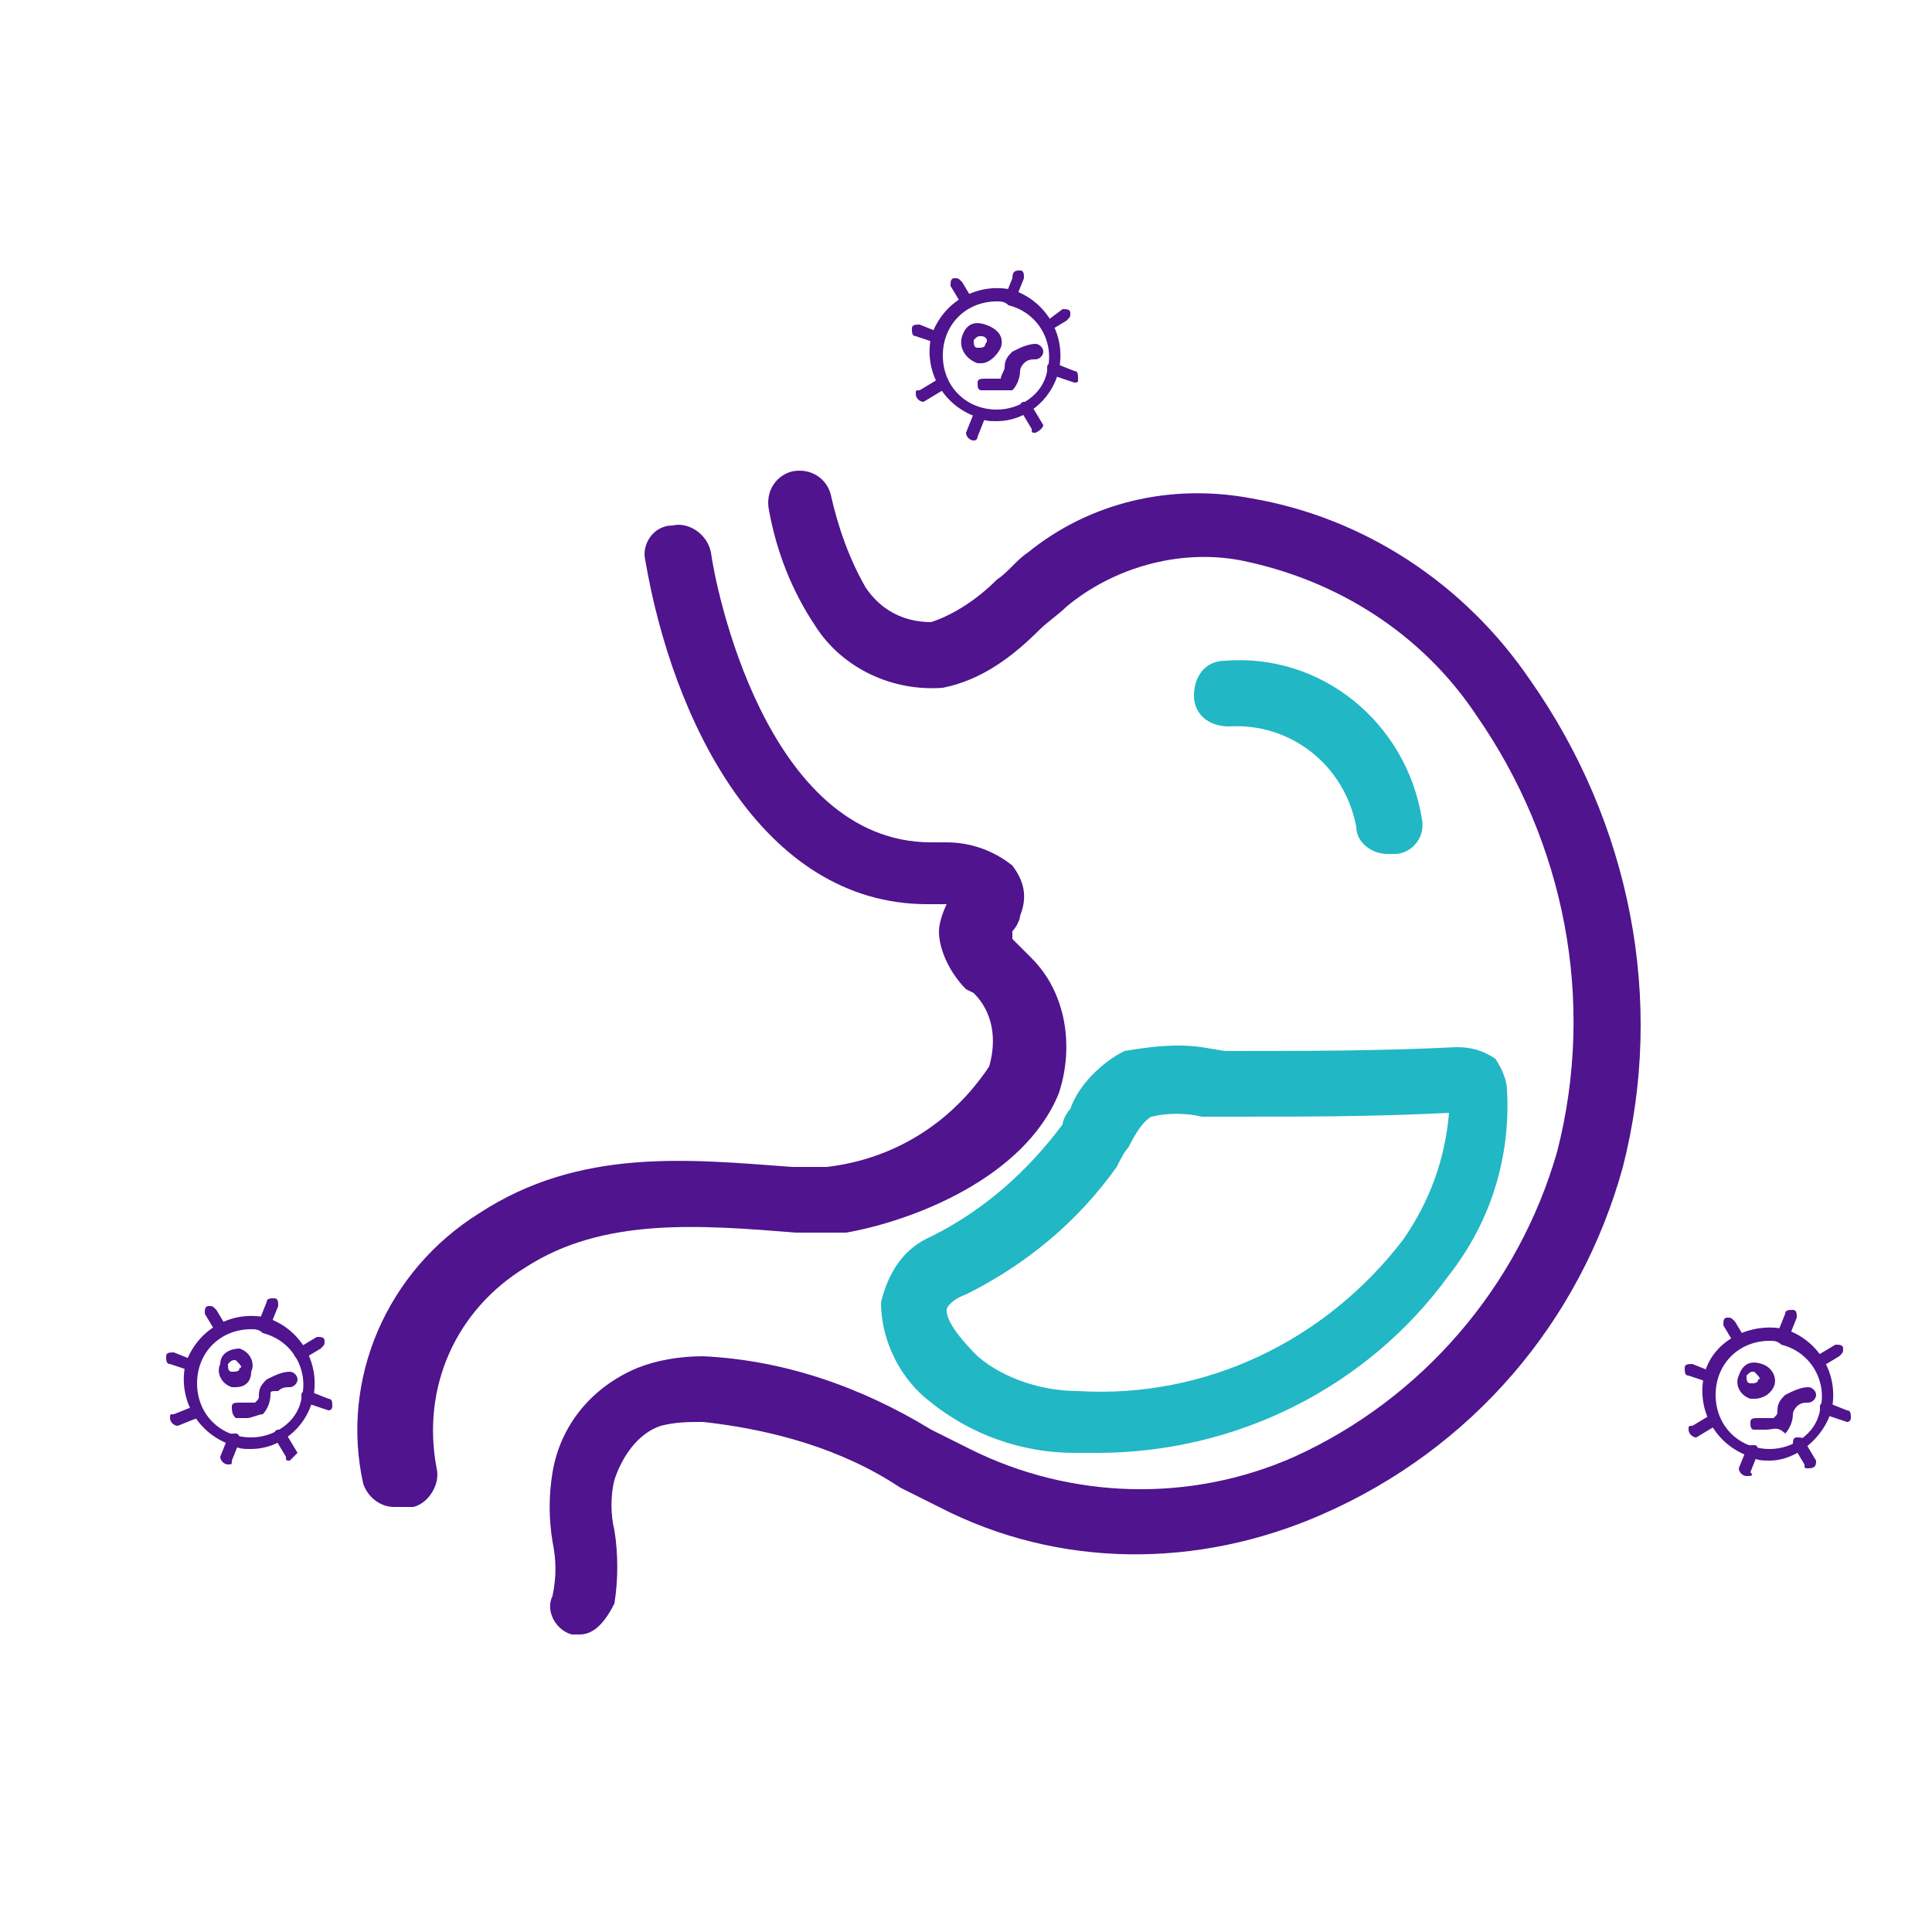 <?xml version="1.0" encoding="utf-8"?>
<!-- Generator: Adobe Illustrator 24.0.1, SVG Export Plug-In . SVG Version: 6.00 Build 0)  -->
<svg version="1.1" id="图层_1" xmlns="http://www.w3.org/2000/svg" xmlns:xlink="http://www.w3.org/1999/xlink" x="0px" y="0px"
	 viewBox="0 0 50 50" style="enable-background:new 0 0 50 50;" xml:space="preserve">
<style type="text/css">
	.st0{fill:#4F148E;}
	.st1{fill:#21B7C5;}
</style>
<g>
	<path class="st0" d="M10.2,39c-0.4,0-0.7-0.3-0.8-0.6c-0.6-2.7,0.6-5.5,3-7c2.6-1.7,5.4-1.4,8.1-1.2c0.3,0,0.6,0,0.9,0
		c1.7-0.2,3.2-1.1,4.2-2.6c0.2-0.7,0.1-1.4-0.4-1.9L25,25.6c-0.4-0.4-0.7-1-0.7-1.5c0-0.2,0.1-0.5,0.2-0.7H24
		c-4.3,0-6.6-4.8-7.3-8.9c-0.1-0.4,0.2-0.9,0.7-0.9c0,0,0,0,0,0c0.4-0.1,0.9,0.2,1,0.7c0,0,0,0,0,0c0.1,0.8,1.4,7.5,5.7,7.5h0.4
		c0.6,0,1.2,0.2,1.7,0.6c0.3,0.4,0.4,0.8,0.2,1.3c0,0.1-0.1,0.3-0.2,0.4v0.2l0.3,0.3l0.2,0.2c0.9,0.9,1.1,2.3,0.7,3.5
		c-0.9,2.2-3.8,3.3-5.5,3.6c-0.4,0-0.9,0-1.3,0c-2.5-0.2-5-0.4-7,0.9c-1.8,1.1-2.7,3.1-2.3,5.2c0.1,0.4-0.2,0.9-0.6,1L10.2,39z"/>
	<path class="st0" d="M15,42.3h-0.2c-0.4-0.1-0.7-0.6-0.5-1c0.1-0.5,0.1-0.9,0-1.4c-0.1-0.6-0.1-1.2,0-1.8c0.2-1.2,1-2.2,2.2-2.7
		c0.5-0.2,1.1-0.3,1.7-0.3c2.1,0.1,4.1,0.8,5.9,1.9l1,0.5c2.6,1.3,5.7,1.4,8.4,0.2c3.3-1.5,5.8-4.4,6.8-7.9c1-3.9,0.2-8-2.1-11.3
		c-1.4-2.1-3.6-3.5-6.1-4c-1.6-0.3-3.3,0.2-4.5,1.2c-0.2,0.2-0.5,0.4-0.7,0.6c-0.7,0.7-1.5,1.3-2.5,1.5c-1.3,0.1-2.6-0.5-3.3-1.6
		c-0.6-0.9-1-1.9-1.2-3c-0.1-0.5,0.2-0.9,0.6-1c0.5-0.1,0.9,0.2,1,0.6c0.2,0.9,0.5,1.7,0.9,2.4c0.4,0.6,1,0.9,1.7,0.9
		c0.6-0.2,1.2-0.6,1.7-1.1c0.3-0.2,0.5-0.5,0.8-0.7c1.6-1.3,3.7-1.8,5.8-1.4c2.9,0.5,5.5,2.2,7.2,4.7c2.6,3.7,3.5,8.3,2.4,12.6
		c-1.1,4-3.9,7.3-7.8,9c-3.2,1.4-6.8,1.4-9.9-0.2l-1-0.5c-1.5-1-3.3-1.5-5.1-1.7c-0.4,0-0.7,0-1.1,0.1c-0.6,0.2-1,0.8-1.2,1.4
		c-0.1,0.4-0.1,0.9,0,1.3c0.1,0.6,0.1,1.3,0,1.9C15.6,42.1,15.3,42.3,15,42.3L15,42.3z"/>
	<path class="st1" d="M35.9,22.1c-0.4,0-0.8-0.3-0.8-0.7c-0.3-1.6-1.7-2.7-3.3-2.6c-0.5,0-0.9-0.3-0.9-0.8s0.3-0.9,0.8-0.9
		c2.5-0.2,4.7,1.6,5.1,4.1c0.1,0.5-0.3,0.9-0.7,0.9L35.9,22.1z M38.7,27.4c-0.3-0.2-0.6-0.3-1-0.3c-2,0.1-4,0.1-6,0.1l-0.6-0.1
		c-0.7-0.1-1.4,0-2,0.1c-0.6,0.3-1.2,0.9-1.4,1.5c-0.1,0.1-0.2,0.3-0.2,0.4c-0.9,1.2-2,2.2-3.4,2.9c-0.7,0.3-1.1,0.9-1.3,1.7
		c0,1,0.5,2,1.3,2.6c1,0.8,2.3,1.3,3.7,1.3h0.6c3.6,0,7-1.7,9.1-4.6c1.1-1.4,1.6-3.1,1.5-4.8C39,28,38.9,27.7,38.7,27.4z M27.9,36
		c-0.9,0-1.9-0.3-2.6-0.9c-0.8-0.8-0.8-1.1-0.8-1.2s0.2-0.3,0.5-0.4c1.6-0.8,2.9-1.9,3.9-3.3c0.1-0.2,0.2-0.4,0.3-0.5
		c0.2-0.4,0.4-0.7,0.6-0.8c0.4-0.1,0.9-0.1,1.3,0h0.7c1.9,0,3.8,0,5.7-0.1c-0.1,1.2-0.5,2.3-1.2,3.3C34.3,34.7,31.2,36.2,27.9,36
		L27.9,36z"/>
</g>
<g>
	<path class="st0" d="M25.4,9.4c0,0-0.1,0-0.1,0C25,9.3,24.8,9,24.9,8.7c0,0,0,0,0,0c0.1-0.3,0.3-0.4,0.6-0.3c0,0,0,0,0,0
		C25.8,8.5,26,8.7,25.9,9C25.8,9.2,25.6,9.4,25.4,9.4z M25.4,8.7c-0.1,0-0.1,0-0.2,0.1c0,0.1,0,0.2,0.1,0.2c0.1,0,0.2,0,0.2-0.1
		C25.6,8.8,25.5,8.7,25.4,8.7C25.4,8.7,25.4,8.7,25.4,8.7L25.4,8.7z M26.2,7.9C26.2,7.9,26.2,7.9,26.2,7.9c-0.1,0-0.2-0.1-0.2-0.2
		l0.2-0.5C26.2,7,26.3,7,26.4,7s0.1,0.1,0.1,0.2l0,0l-0.2,0.5C26.3,7.8,26.3,7.9,26.2,7.9z M25.2,11.4
		C25.2,11.4,25.2,11.4,25.2,11.4c-0.1,0-0.2-0.1-0.2-0.2l0.2-0.5c0-0.1,0.1-0.1,0.2-0.1c0.1,0,0.1,0.1,0.1,0.2l0,0l-0.2,0.5
		C25.3,11.3,25.3,11.4,25.2,11.4L25.2,11.4z M25,8c-0.1,0-0.1,0-0.1-0.1l-0.3-0.5c0-0.1,0-0.2,0.1-0.2c0.1,0,0.1,0,0.2,0.1l0.3,0.5
		C25.2,7.8,25.2,7.9,25,8C25.1,8,25,8,25,8z M26.8,11.2c-0.1,0-0.1,0-0.1-0.1l-0.3-0.5c0-0.1,0-0.2,0.1-0.2c0.1,0,0.2,0,0.2,0.1
		l0.3,0.5C27,11,27,11.1,26.8,11.2C26.8,11.2,26.8,11.2,26.8,11.2L26.8,11.2z M24.3,8.9C24.3,8.9,24.2,8.9,24.3,8.9l-0.6-0.2
		c-0.1,0-0.1-0.1-0.1-0.2c0-0.1,0.1-0.1,0.2-0.1l0,0l0.5,0.2c0.1,0,0.2,0.1,0.1,0.2S24.4,9,24.3,8.9L24.3,8.9L24.3,8.9z M27.8,9.9
		C27.8,9.9,27.8,9.9,27.8,9.9l-0.6-0.2c-0.1,0-0.1-0.1-0.1-0.2c0-0.1,0.1-0.1,0.2-0.1l0,0l0.5,0.2c0.1,0,0.1,0.1,0.1,0.2
		C27.9,9.9,27.9,9.9,27.8,9.9L27.8,9.9z M23.9,10.4c-0.1,0-0.2-0.1-0.2-0.2c0-0.1,0-0.1,0.1-0.1l0.5-0.3c0.1,0,0.2,0,0.2,0.1
		c0,0.1,0,0.2-0.1,0.2L23.9,10.4C24,10.4,24,10.4,23.9,10.4z M27.1,8.6C27,8.6,27,8.5,27,8.4c0-0.1,0-0.1,0.1-0.1L27.5,8
		c0.1,0,0.2,0,0.2,0.1c0,0.1,0,0.1-0.1,0.2L27.1,8.6C27.2,8.6,27.2,8.6,27.1,8.6z"/>
	<path class="st0" d="M25.8,10.9c-0.2,0-0.3,0-0.5-0.1c-0.9-0.3-1.4-1.2-1.2-2.1c0.3-0.9,1.2-1.4,2.1-1.2c0.9,0.3,1.4,1.2,1.2,2.1
		c0,0,0,0,0,0C27.2,10.4,26.5,10.9,25.8,10.9z M25.8,7.8c-0.8,0-1.4,0.6-1.4,1.4s0.6,1.4,1.4,1.4c0.6,0,1.2-0.4,1.3-1
		c0.2-0.7-0.2-1.5-1-1.7C26,7.8,25.9,7.8,25.8,7.8z"/>
	<path class="st0" d="M25.7,10.1c-0.1,0-0.2,0-0.3,0c-0.1,0-0.1-0.1-0.1-0.2s0.1-0.1,0.2-0.1c0.2,0,0.3,0,0.4,0
		C25.9,9.7,26,9.6,26,9.5c0-0.2,0.1-0.3,0.2-0.4c0.2-0.1,0.4-0.2,0.6-0.2c0.1,0,0.2,0.1,0.2,0.2s-0.1,0.2-0.2,0.2l0,0
		c-0.1,0-0.2,0-0.3,0.1c0,0-0.1,0.1-0.1,0.2c0,0.2-0.1,0.4-0.2,0.5C26,10.1,25.8,10.1,25.7,10.1z"/>
</g>
<g>
	<path class="st0" d="M6.1,35.9c0,0-0.1,0-0.1,0c-0.3-0.1-0.4-0.4-0.3-0.6c0,0,0,0,0,0C5.7,35,6,34.9,6.2,34.9c0,0,0,0,0,0
		c0.3,0.1,0.4,0.4,0.3,0.6C6.5,35.8,6.3,35.9,6.1,35.9z M6.1,35.2c-0.1,0-0.1,0-0.2,0.1c0,0.1,0,0.2,0.1,0.2c0.1,0,0.2,0,0.2-0.1
		C6.3,35.4,6.2,35.3,6.1,35.2C6.1,35.3,6.1,35.3,6.1,35.2L6.1,35.2z M6.9,34.4C6.9,34.4,6.8,34.4,6.9,34.4c-0.1,0-0.2-0.1-0.2-0.2
		l0.2-0.5c0-0.1,0.1-0.1,0.2-0.1c0.1,0,0.1,0.1,0.1,0.2l0,0L7,34.3C7,34.4,7,34.4,6.9,34.4z M5.9,37.9C5.9,37.9,5.9,37.9,5.9,37.9
		c-0.1,0-0.2-0.1-0.2-0.2l0.2-0.5c0-0.1,0.1-0.1,0.2-0.1s0.1,0.1,0.1,0.2l0,0L6,37.8C6,37.9,6,37.9,5.9,37.9L5.9,37.9z M5.7,34.6
		c-0.1,0-0.1,0-0.1-0.1L5.3,34c0-0.1,0-0.2,0.1-0.2c0.1,0,0.1,0,0.2,0.1l0.3,0.5C5.9,34.4,5.9,34.5,5.7,34.6
		C5.8,34.5,5.7,34.6,5.7,34.6z M7.5,37.8c-0.1,0-0.1,0-0.1-0.1l-0.3-0.5c0-0.1,0-0.2,0.1-0.2c0.1,0,0.2,0,0.2,0.1l0.3,0.5
		C7.7,37.6,7.6,37.7,7.5,37.8C7.5,37.8,7.5,37.8,7.5,37.8L7.5,37.8z M5,35.5C4.9,35.5,4.9,35.5,5,35.5l-0.6-0.2
		c-0.1,0-0.1-0.1-0.1-0.2C4.3,35,4.4,35,4.5,35l0,0L5,35.2c0.1,0,0.2,0.1,0.1,0.2C5.1,35.4,5.1,35.5,5,35.5L5,35.5L5,35.5z
		 M8.5,36.5C8.5,36.5,8.5,36.5,8.5,36.5l-0.6-0.2c-0.1,0-0.1-0.1-0.1-0.2C7.8,36,7.9,36,8,36l0,0l0.5,0.2c0.1,0,0.1,0.1,0.1,0.2
		C8.6,36.4,8.6,36.5,8.5,36.5L8.5,36.5z M4.6,36.9c-0.1,0-0.2-0.1-0.2-0.2c0-0.1,0-0.1,0.1-0.1L5,36.4c0.1,0,0.2,0,0.2,0.1
		c0,0.1,0,0.2-0.1,0.2L4.6,36.9C4.7,36.9,4.6,36.9,4.6,36.9z M7.8,35.2c-0.1,0-0.2-0.1-0.2-0.2c0-0.1,0-0.1,0.1-0.1l0.5-0.3
		c0.1,0,0.2,0,0.2,0.1c0,0.1,0,0.1-0.1,0.2L7.8,35.2C7.9,35.2,7.8,35.2,7.8,35.2z"/>
	<path class="st0" d="M6.5,37.5c-0.2,0-0.3,0-0.5-0.1c-0.9-0.3-1.4-1.2-1.2-2.1c0.3-0.9,1.2-1.4,2.1-1.2c0.9,0.3,1.4,1.2,1.2,2.1
		c0,0,0,0,0,0C7.9,37,7.2,37.5,6.5,37.5z M6.5,34.4c-0.8,0-1.4,0.6-1.4,1.4s0.6,1.4,1.4,1.4c0.6,0,1.2-0.4,1.3-1
		c0.2-0.7-0.2-1.5-1-1.7C6.7,34.4,6.6,34.4,6.5,34.4z"/>
	<path class="st0" d="M6.4,36.7c-0.1,0-0.2,0-0.3,0C6,36.6,6,36.5,6,36.4c0-0.1,0.1-0.1,0.2-0.1c0.2,0,0.3,0,0.4,0
		c0.1-0.1,0.1-0.1,0.1-0.2c0-0.2,0.1-0.3,0.2-0.4c0.2-0.1,0.4-0.2,0.6-0.2c0.1,0,0.2,0.1,0.2,0.2c0,0.1-0.1,0.2-0.2,0.2l0,0
		c-0.1,0-0.2,0-0.3,0.1C7,36,7,36,7,36.1c0,0.2-0.1,0.4-0.2,0.5C6.7,36.6,6.5,36.7,6.4,36.7z"/>
</g>
<g>
	<path class="st0" d="M45.4,36.2c0,0-0.1,0-0.1,0c-0.3-0.1-0.4-0.4-0.3-0.6c0,0,0,0,0,0c0.1-0.3,0.3-0.4,0.6-0.3c0,0,0,0,0,0
		c0.3,0.1,0.4,0.4,0.3,0.6C45.8,36.1,45.6,36.2,45.4,36.2z M45.4,35.5c-0.1,0-0.1,0-0.2,0.1c0,0.1,0,0.2,0.1,0.2
		c0.1,0,0.2,0,0.2-0.1C45.6,35.7,45.5,35.6,45.4,35.5C45.4,35.5,45.4,35.5,45.4,35.5L45.4,35.5z M46.2,34.7
		C46.2,34.7,46.2,34.7,46.2,34.7c-0.1,0-0.2-0.1-0.2-0.2l0.2-0.5c0-0.1,0.1-0.1,0.2-0.1c0.1,0,0.1,0.1,0.1,0.2l0,0l-0.2,0.5
		C46.3,34.7,46.3,34.7,46.2,34.7z M45.2,38.2C45.2,38.2,45.2,38.2,45.2,38.2c-0.1,0-0.2-0.1-0.2-0.2l0.2-0.5c0-0.1,0.1-0.1,0.2-0.1
		c0.1,0,0.1,0.1,0.1,0.2l0,0l-0.2,0.5C45.4,38.2,45.3,38.2,45.2,38.2L45.2,38.2z M45,34.9c-0.1,0-0.1,0-0.1-0.1l-0.3-0.5
		c0-0.1,0-0.2,0.1-0.2c0.1,0,0.1,0,0.2,0.1l0.3,0.5C45.2,34.7,45.2,34.8,45,34.9C45.1,34.8,45.1,34.9,45,34.9z M46.8,38
		c-0.1,0-0.1,0-0.1-0.1l-0.3-0.5c0-0.1,0-0.2,0.1-0.2c0.1,0,0.2,0,0.2,0.1l0.3,0.5C47,37.9,47,38,46.8,38C46.9,38,46.8,38,46.8,38
		L46.8,38z M44.3,35.8C44.3,35.8,44.3,35.8,44.3,35.8l-0.6-0.2c-0.1,0-0.1-0.1-0.1-0.2c0-0.1,0.1-0.1,0.2-0.1l0,0l0.5,0.2
		c0.1,0,0.2,0.1,0.1,0.2C44.5,35.7,44.4,35.8,44.3,35.8L44.3,35.8L44.3,35.8z M47.8,36.8C47.8,36.8,47.8,36.8,47.8,36.8l-0.6-0.2
		c-0.1,0-0.1-0.1-0.1-0.2c0-0.1,0.1-0.1,0.2-0.1l0,0l0.5,0.2c0.1,0,0.1,0.1,0.1,0.2C47.9,36.7,47.9,36.8,47.8,36.8L47.8,36.8z
		 M43.9,37.2c-0.1,0-0.2-0.1-0.2-0.2c0-0.1,0-0.1,0.1-0.1l0.5-0.3c0.1,0,0.2,0,0.2,0.1c0,0.1,0,0.2-0.1,0.2L43.9,37.2
		C44,37.2,44,37.2,43.9,37.2z M47.1,35.4c-0.1,0-0.2-0.1-0.2-0.2c0-0.1,0-0.1,0.1-0.1l0.5-0.3c0.1,0,0.2,0,0.2,0.1
		c0,0.1,0,0.1-0.1,0.2L47.1,35.4C47.2,35.4,47.2,35.5,47.1,35.4z"/>
	<path class="st0" d="M45.8,37.8c-0.2,0-0.3,0-0.5-0.1c-0.9-0.3-1.4-1.2-1.2-2.1s1.2-1.4,2.1-1.2c0.9,0.3,1.4,1.2,1.2,2.1
		c0,0,0,0,0,0C47.2,37.2,46.5,37.8,45.8,37.8z M45.8,34.7c-0.8,0-1.4,0.6-1.4,1.4s0.6,1.4,1.4,1.4c0.6,0,1.2-0.4,1.3-1
		c0.2-0.7-0.2-1.5-1-1.7C46,34.7,45.9,34.7,45.8,34.7z"/>
	<path class="st0" d="M45.7,37c-0.1,0-0.2,0-0.3,0c-0.1,0-0.1-0.1-0.1-0.2c0-0.1,0.1-0.1,0.2-0.1c0.2,0,0.3,0,0.4,0
		c0.1-0.1,0.1-0.1,0.1-0.2c0-0.2,0.1-0.3,0.2-0.4c0.2-0.1,0.4-0.2,0.6-0.2c0.1,0,0.2,0.1,0.2,0.2c0,0.1-0.1,0.2-0.2,0.2l0,0
		c-0.1,0-0.2,0-0.3,0.1c0,0-0.1,0.1-0.1,0.2c0,0.2-0.1,0.4-0.2,0.5C46,36.9,45.9,37,45.7,37z"/>
</g>
</svg>
